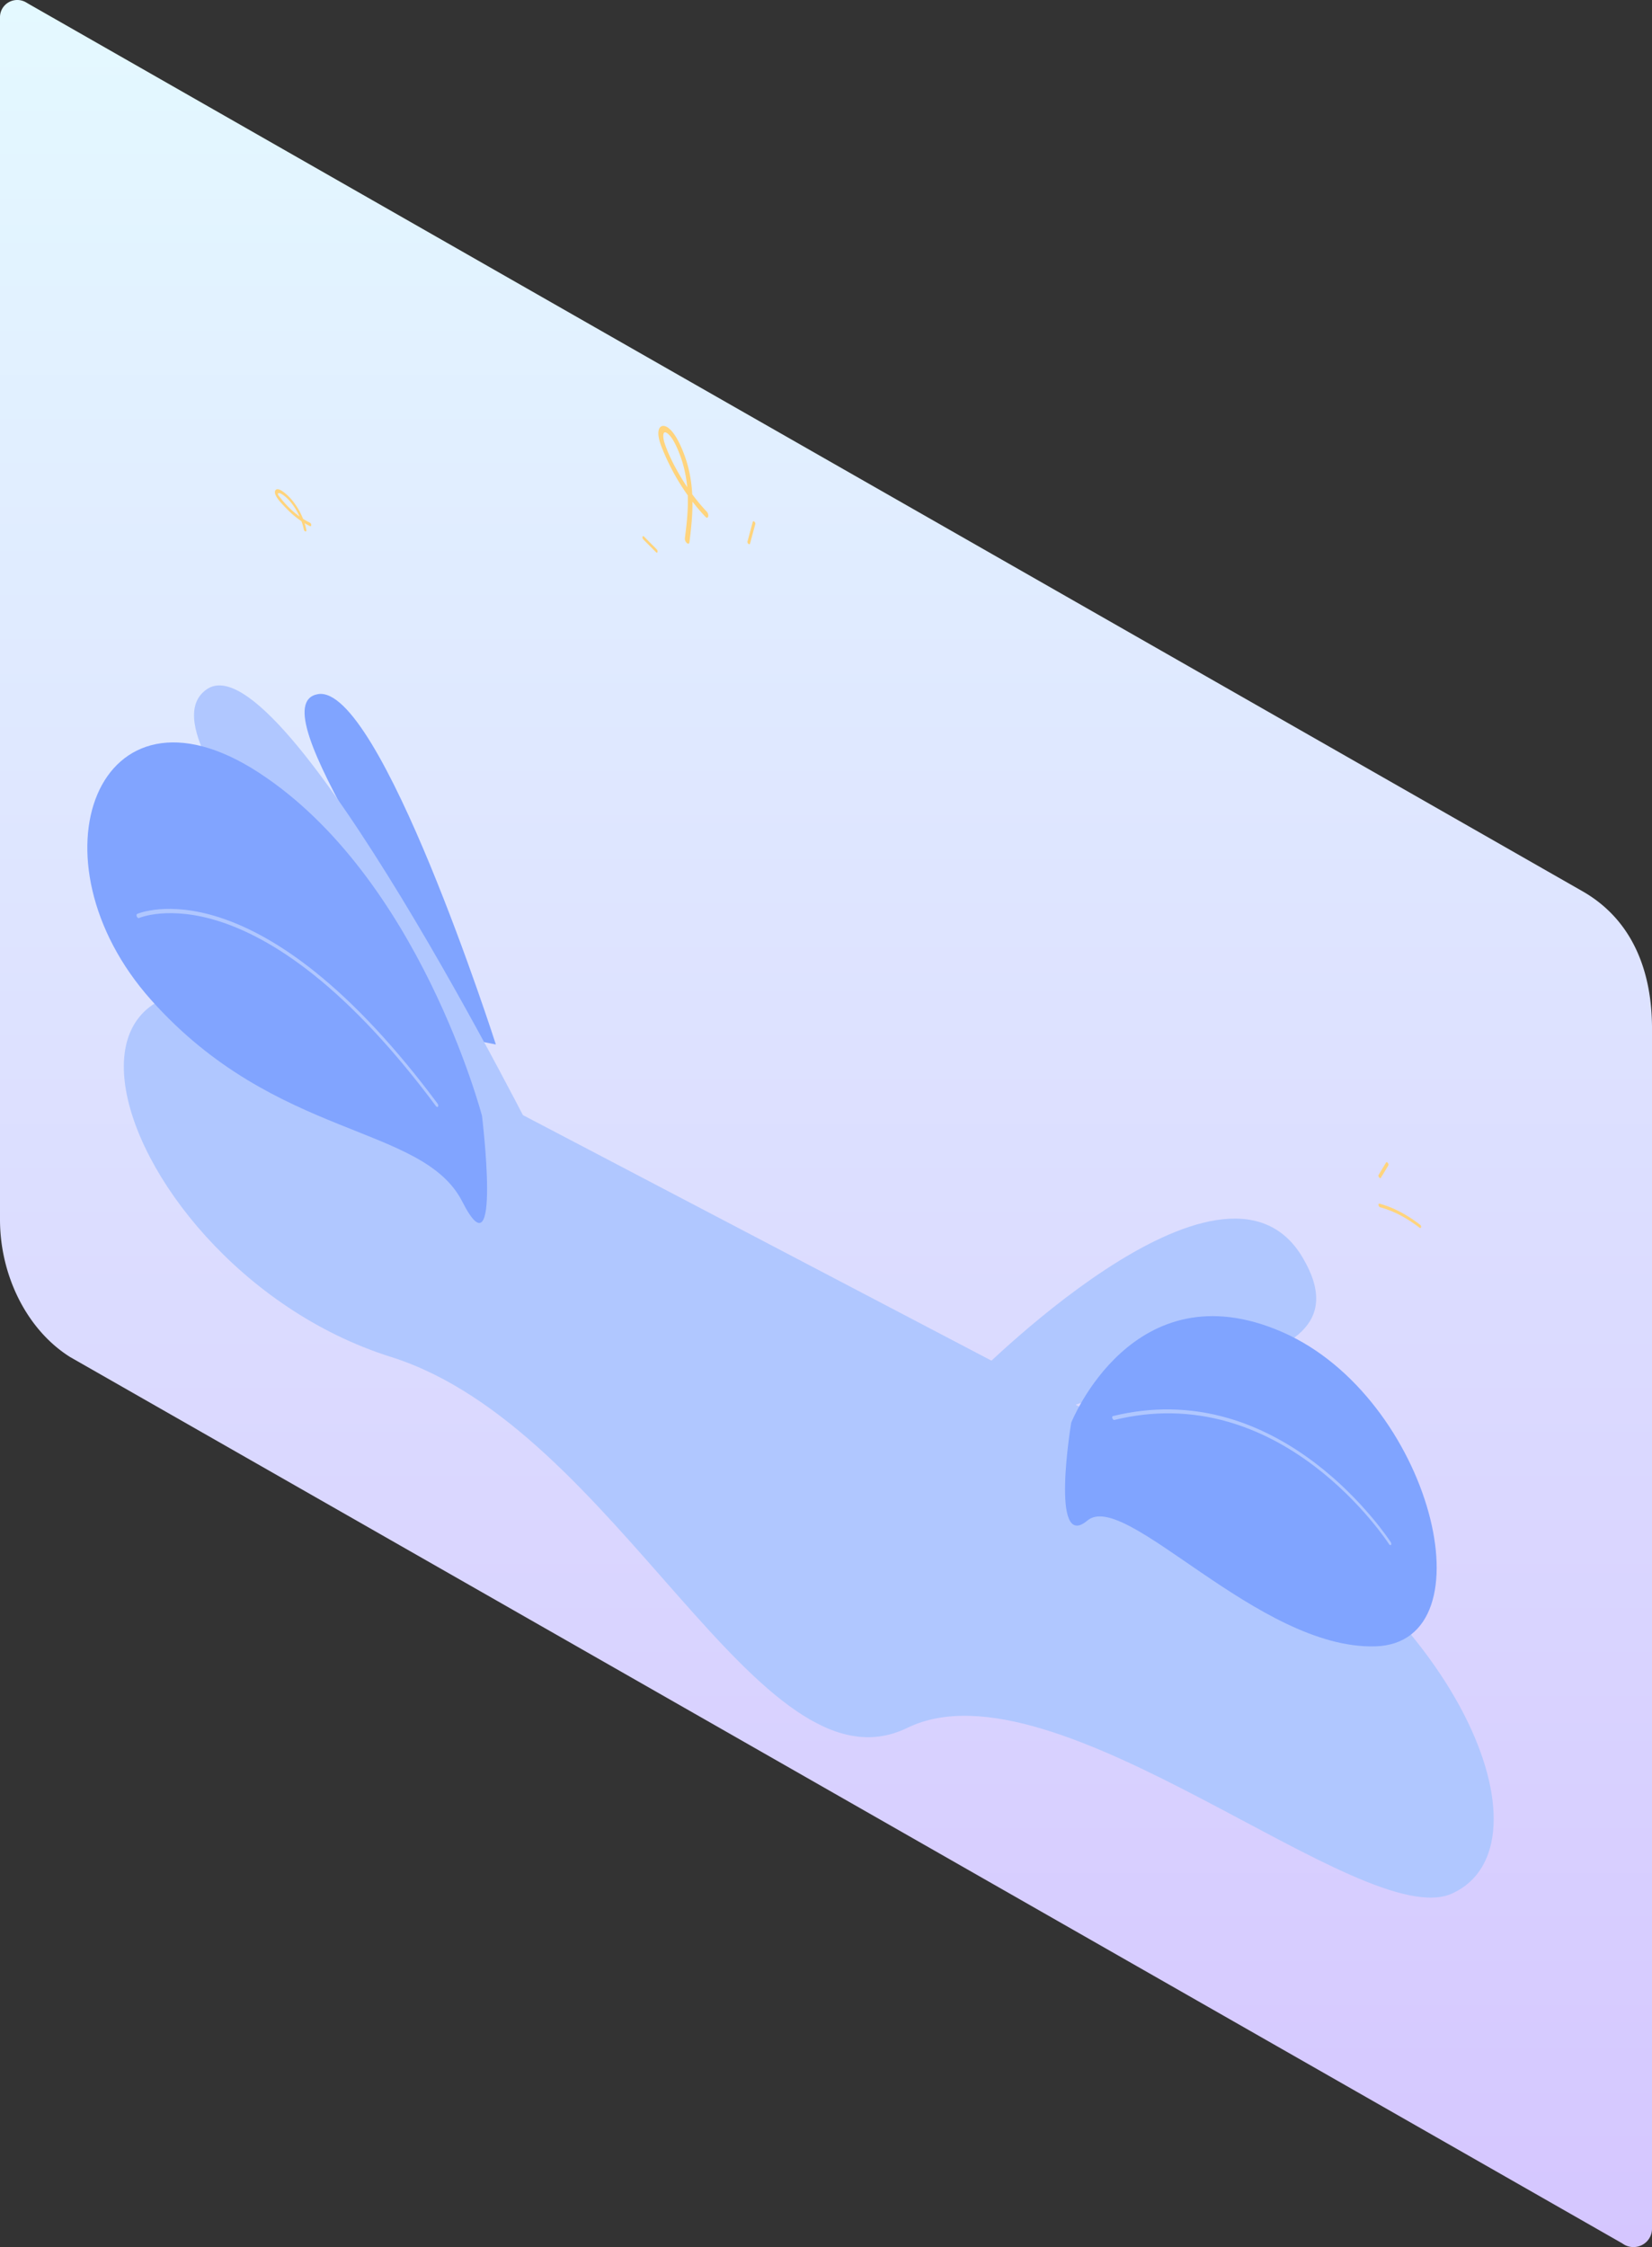 <svg xmlns="http://www.w3.org/2000/svg" width="228" height="310" fill="none" xmlns:v="https://vecta.io/nano"><rect width="100%" height="100%" fill="#333333" stroke="none"/><path fill-rule="evenodd" d="M223.841 309.456L9.688 187.219C3.699 183.464 0 175.953 0 168.255V2.403C-.015 1.55.436.754 1.181.323s1.666-.431 2.41.001l.434.255 214.302 122.33c7.113 4.024 9.674 11.28 9.674 18.965v165.583a2.53 2.53 0 0 1-1.28 2.204c-.795.454-1.774.452-2.568-.004l-.311-.201z" fill="url(#A)"/><g clip-path="url(#B)"><g fill="#b0c7ff"><path d="M59.392 147.144l106.977 56.036c35.315 17.906 48.376 51.431 34.089 58.024-12.416 5.73-54.69-32.839-75.239-22.832s-39.873-41.312-71.26-51.174c-41.21-12.95-58.584-74.945 5.432-40.054z"/><path d="M133.668 190.779s35.034-35.924 46.099-17.316-29.726 14.091-39.536 25.168l-6.563-7.852z"/></g><path d="M147.845 196.269s8.529-21.473 29.104-12.513 29.027 42.901 12.866 43.369-34.531-21.741-39.747-17.35-2.223-13.506-2.223-13.506z" fill="#80a4ff"/><path d="M191.898 213.161c-.063-.001-.137-.051-.193-.139-.037-.057-3.746-5.771-10.243-10.711-3.814-2.901-7.83-4.971-11.936-6.154-5.136-1.48-10.429-1.568-15.731-.261-.092.024-.212-.078-.267-.226s-.025-.287.067-.309c5.348-1.319 10.69-1.228 15.878.27 4.154 1.2 8.22 3.299 12.083 6.24 6.585 5.014 10.355 10.829 10.393 10.887.084.131.097.296.03.369-.022.024-.05.035-.081.034z" fill="#b0c7ff"/><path d="M68.436 144.092S52.43 94.227 43.864 95.764s15.502 32.851 19.865 47.402l4.707.926z" fill="#80a4ff"/><path d="M74.384 158.154s-35.287-70.4-45.852-63.058 29.623 43.549 39.524 64.268l6.328-1.21z" fill="#b0c7ff"/><path d="M66.522 153.94s-8.613-32.942-30.85-47.38-32.098 12.021-14.812 31.394 37.481 17.055 42.959 27.847 2.703-11.861 2.703-11.861z" fill="#81a4ff"/><path d="M18.966 126.575c-.033-.035-.062-.079-.085-.13-.07-.157-.052-.318.041-.36.041-.019 4.216-1.839 11.385.484 4.205 1.363 8.607 3.863 13.083 7.431 5.588 4.455 11.308 10.596 17.001 18.252.098.133.127.316.065.41s-.193.063-.291-.069c-5.644-7.591-11.311-13.678-16.844-18.092-4.423-3.528-8.771-6.002-12.923-7.352-7.072-2.299-11.179-.515-11.22-.497-.063.029-.143-.004-.21-.077z" fill="#b0c7ff"/><g fill="#ffd47d"><path d="M95.151 74.811c.497-3.983.978-8.599-1.254-13.383-.43-.921-.975-1.894-1.685-2.416-.638-.469-1.237-.291-1.333.504-.101.84.314 1.897.691 2.792a32.22 32.22 0 0 0 1.455 3.011c1.239 2.251 2.717 4.274 4.339 5.981.387.407.555-.315.173-.718a26.48 26.48 0 0 1-3.334-4.38c-.945-1.543-1.91-3.337-2.484-5.081-.242-.734-.351-1.961.466-1.277.606.507 1.064 1.48 1.406 2.286.743 1.749 1.142 3.606 1.278 5.321.195 2.439-.076 4.642-.346 6.808-.062.495.564 1.051.626.551zm-52.868-1.708a9.66 9.66 0 0 0-1.557-3.558 7.67 7.67 0 0 0-1.241-1.384c-.379-.324-.865-.706-1.233-.663-.297.035-.416.386-.19.854.296.614.913 1.217 1.328 1.658 1.072 1.138 2.228 2.007 3.388 2.569.233.113.234-.354 0-.468-.858-.415-1.709-.997-2.531-1.75-.422-.386-.832-.812-1.225-1.275l-.543-.676c-.315-.435.028-.437.253-.321 1.459.757 2.801 3.007 3.202 4.953.066.323.416.383.35.059zm148.196 93.45c1.793.478 3.633 1.433 5.429 2.817.228.176.326-.223.096-.4-1.862-1.436-3.762-2.422-5.622-2.919-.228-.061-.131.441.097.502zm.101-4.068l1.025-1.7c.119-.197-.194-.597-.313-.4l-1.025 1.7c-.119.197.194.597.313.4zM90.631 75.778l-1.742-1.75c-.219-.22-.313.182-.096.4l1.742 1.75c.219.22.313-.182.096-.4zm12.886-.786l.722-2.681c.068-.253-.282-.559-.35-.308l-.722 2.681c-.068.253.282.559.35.307z"/></g></g><defs><linearGradient id="A" x1="0" y1="0" x2="0" y2="310" gradientUnits="userSpaceOnUse"><stop stop-color="#e4f9ff"/><stop offset="1" stop-color="#d5c6ff"/></linearGradient><clipPath id="B"><path fill="#fff" transform="matrix(.886 .464 0 1 12.053 17)" d="M0 0h219.115v168H0z"/></clipPath></defs></svg>